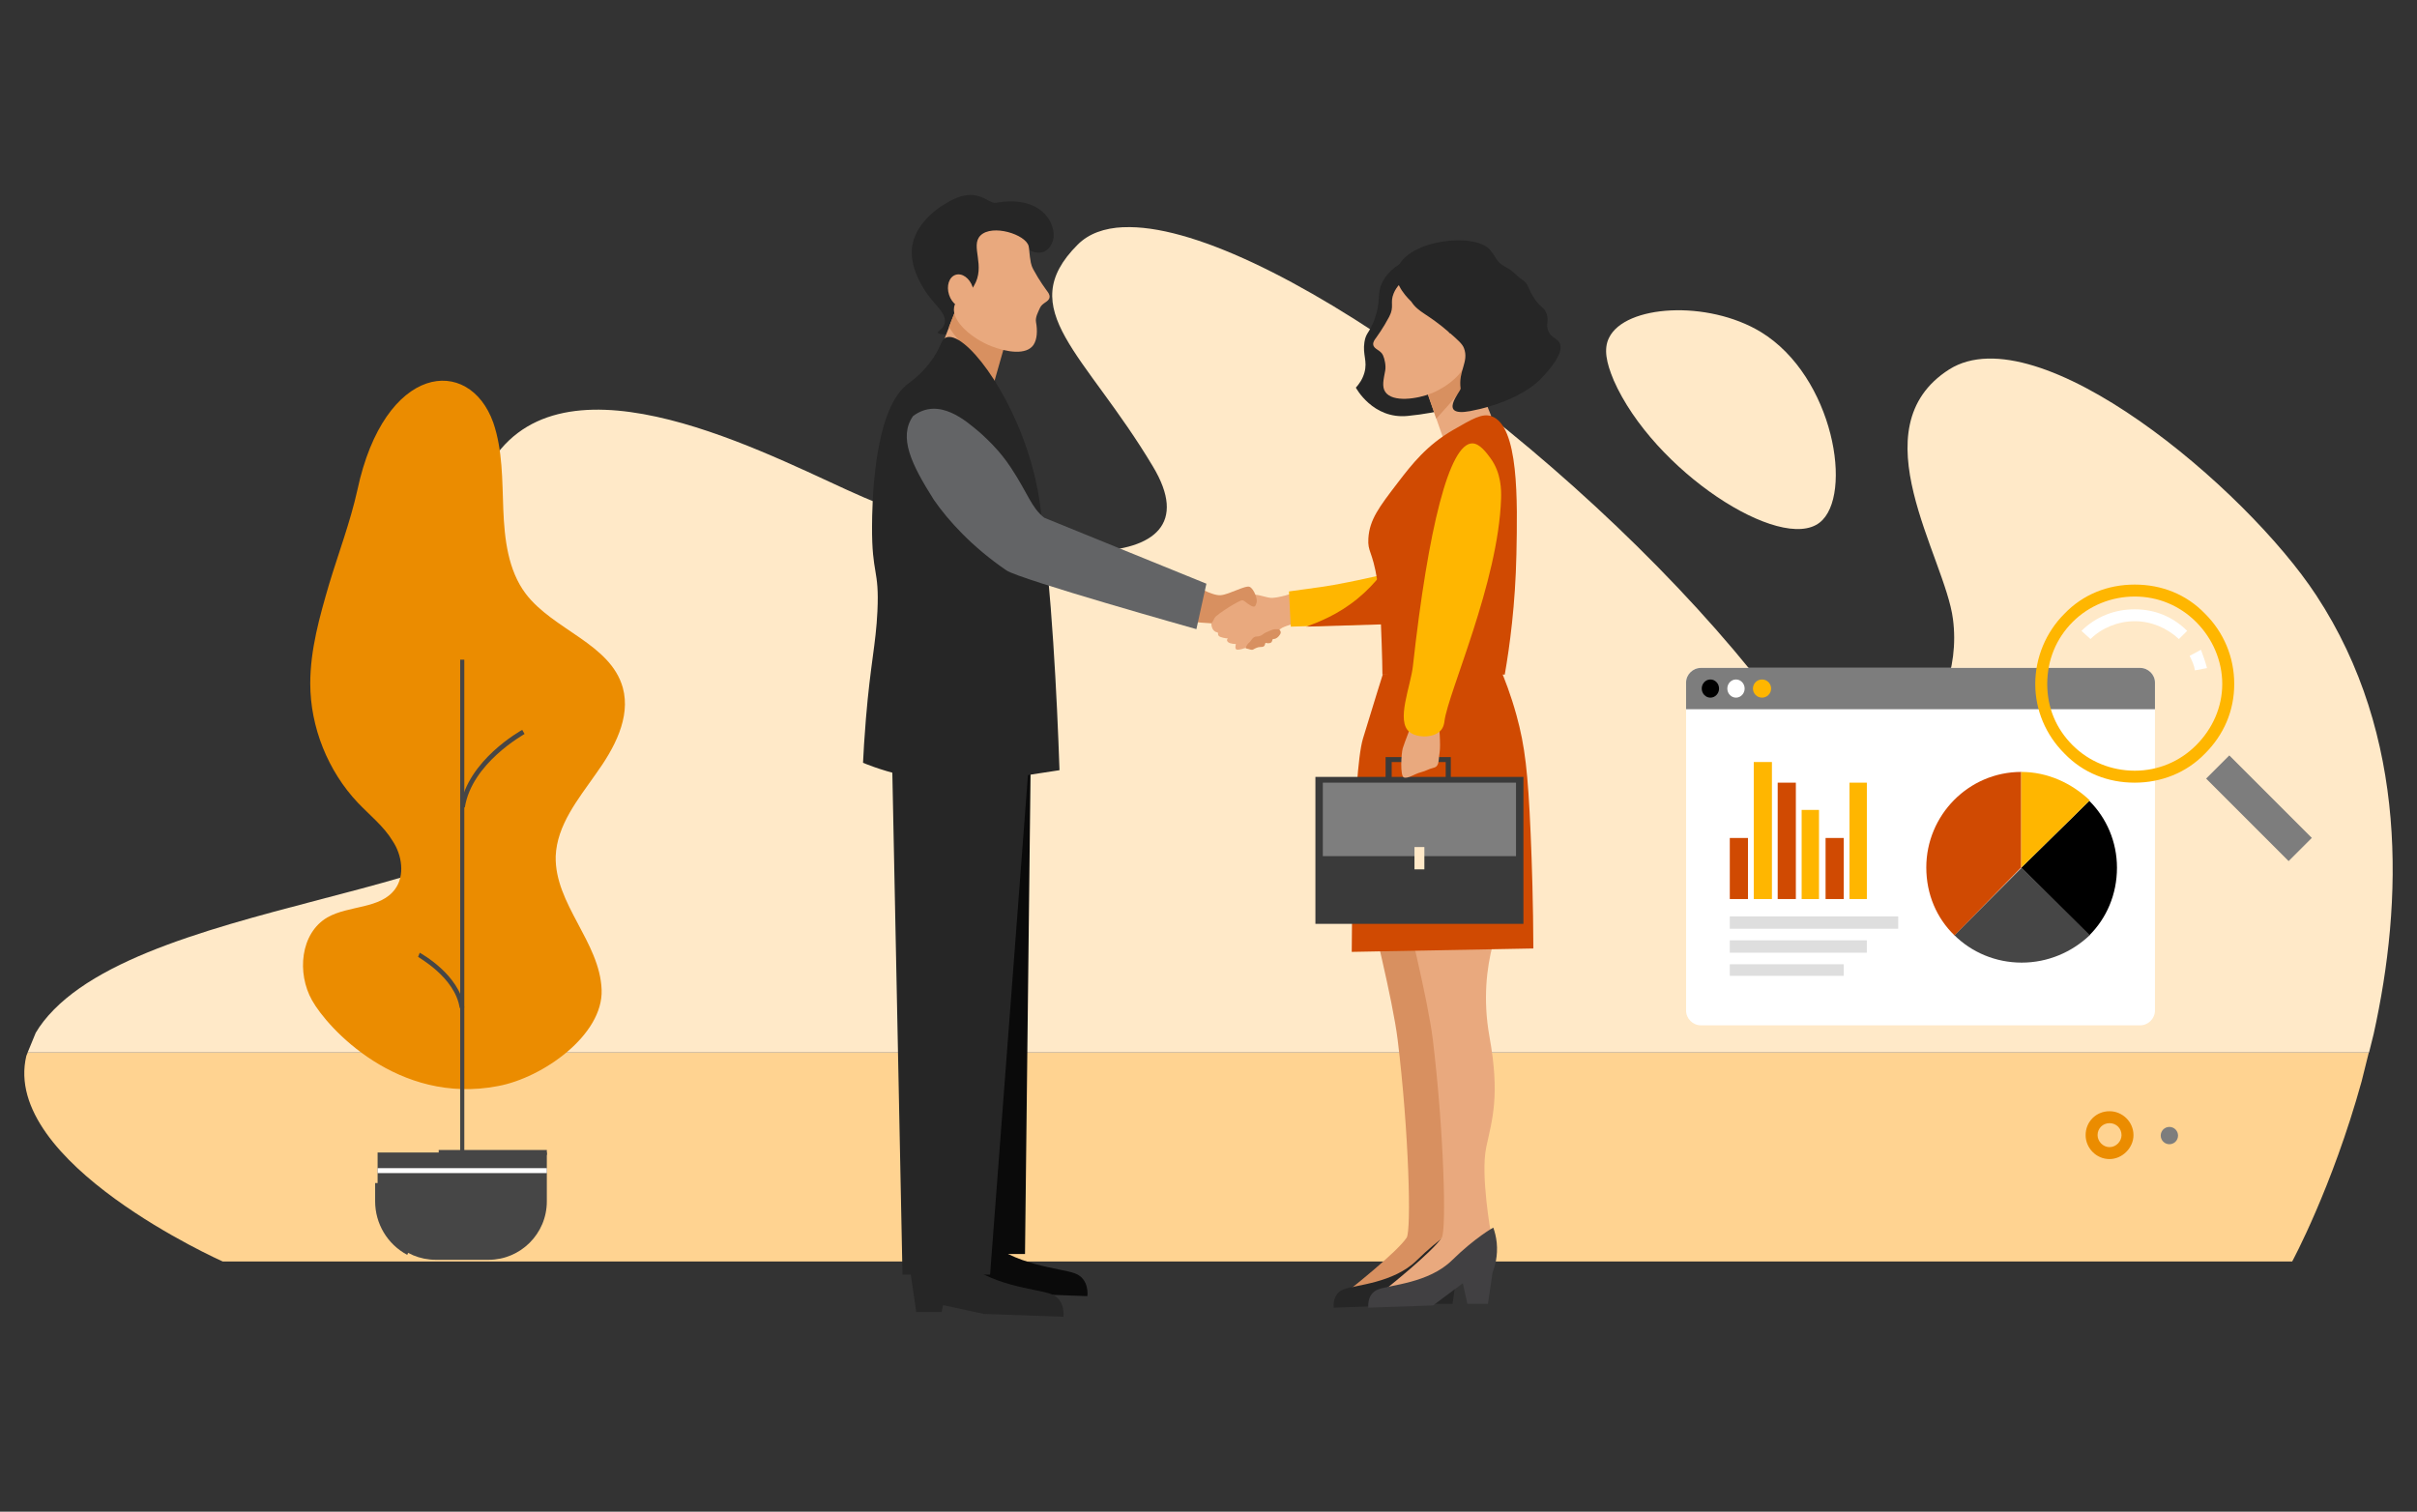 <?xml version="1.0" encoding="UTF-8"?>
<svg id="Layer_1" data-name="Layer 1" xmlns="http://www.w3.org/2000/svg" xmlns:xlink="http://www.w3.org/1999/xlink" viewBox="0 0 801 501">
  <rect x="0" y="0" width="801" height="501" fill="#333333" stroke="none"/>
  <defs>
    <style>
      .cls-1, .cls-2, .cls-3, .cls-4, .cls-5, .cls-6, .cls-7, .cls-8, .cls-9, .cls-10, .cls-11, .cls-12, .cls-13, .cls-14, .cls-15, .cls-16, .cls-17, .cls-18, .cls-19, .cls-20, .cls-21, .cls-22, .cls-23 {
        stroke-width: 0px;
      }

      .cls-1, .cls-2, .cls-3, .cls-4, .cls-5, .cls-6, .cls-8, .cls-9, .cls-10, .cls-12, .cls-13, .cls-15, .cls-16, .cls-17, .cls-20, .cls-21, .cls-23 {
        fill-rule: evenodd;
      }

      .cls-1, .cls-22 {
        fill: #d04a02;
      }

      .cls-2 {
        fill: #3a3a3a;
      }

      .cls-3, .cls-18 {
        fill: #464646;
      }

      .cls-4 {
        fill: #e9a97e;
      }

      .cls-6 {
        fill: #eb8c00;
      }

      .cls-7 {
        fill: none;
      }

      .cls-8 {
        fill: #262626;
      }

      .cls-9 {
        fill: #7d7d7d;
      }

      .cls-10 {
        fill: #7e7e7e;
      }

      .cls-11, .cls-15 {
        fill: #fff;
      }

      .cls-12 {
        fill: #ffd391;
      }

      .cls-13 {
        fill: #0a0a0a;
      }

      .cls-14 {
        fill: #dedede;
      }

      .cls-24 {
        clip-path: url(#clippath);
      }

      .cls-16 {
        fill: #414042;
      }

      .cls-17 {
        fill: #d89060;
      }

      .cls-19, .cls-21 {
        fill: #ffb600;
      }

      .cls-20 {
        fill: #636466;
      }

      .cls-23 {
        fill: #ffe9c8;
      }
    </style>
    <clipPath id="clippath">
      <rect class="cls-7" x="8.05" y="64.6" width="784.9" height="371.79"/>
    </clipPath>
  </defs>
  <g class="cls-24">
    <g>
      <path class="cls-12" d="m9.18,348.85h775.84l-2.38,9.56c-9.76,35.26-23,59.66-23,59.66H73.79S.24,385.38,8.73,349.93l.44-1.08Z"/>
      <path class="cls-23" d="m372.3,75.31c44.47-1.98,147.9,72.89,208.03,147.07,41.05,50.74,71.15,15.5,66.89-17.17-2.59-20.66-31.78-63.35-1.22-82.8,29.49-18.53,98.21,39.2,121.62,74.9,30.64,46.64,28.66,101.83,19.02,145.35l-1.54,6.18H9.15l2.69-6.55c1.5-2.55,3.48-5.1,5.99-7.65,40.14-40.87,176.66-38.28,165.1-83.71-11.55-45.43-40.14-60.77-21.59-95.26,22.35-41.32,87.72-7.75,119.34,6.68,58.83,27.04,124.05,29.93,101.4-7.75-22.5-37.68-46.52-51.96-24.93-73.53,3.65-3.65,8.8-5.5,15.15-5.78Z"/>
      <path class="cls-23" d="m534.75,125.93c-2.43-5.77-3.34-10.33-1.52-13.97,5.31-10.94,32.64-12.61,50.25-1.97,24.29,14.73,30.82,54.37,19.58,63.18-12.9,10.18-55.11-17.16-68.32-47.23"/>
      <path class="cls-4" d="m428.94,196.47s-5.77,1.94-8.02,1.65c-2.25-.29-4.6-1.62-7.83-.81-3.23.81-11.64,7.35-11.64,9.3s1.08,2.83,1.86,2.93c.78.1-.19,1.08,1.17,1.56,1.37.49,2.45.49,2.45.49,0,0-.68.49,0,1.17.68.68,2.64.68,2.64.68,0,0-.49,1.66.29,1.85.78.19,2.68-.49,2.68-.49,0,0,2.4.49,5.92-1.46,3.52-1.95,4.99-4.51,6.45-5.28,1.46-.77,6.36-2.16,6.36-2.16l-2.35-9.44h.01Z"/>
      <path class="cls-17" d="m423.77,208.51s1.09.69.49,1.68c-.59.98-1.38,1.58-2.17,1.58s-.1,1.18-1.38,1.38c-1.28.2-1.28-.53-1.48.36-.2.88-.79.92-1.58.92s-1.58.4-2.27.79c-.69.39-1.32-.14-2.11-.24-.79-.1.04-1.53.72-2.02.69-.5,1.06-2.02,2.54-2.02s2.2-.99,2.89-1.28c.69-.29,2.42-1.13,3.01-1.13h1.34Z"/>
      <path class="cls-17" d="m395.46,193.73s6.17,3.82,9.12,3.53c2.94-.29,8.23-3.43,9.6-2.75,1.37.69,2.65,4.02,2.26,5.2-.39,1.18-.49,1.77-1.96.98-1.47-.78-2.06-1.76-2.85-1.76s-8.13,4.32-9.12,5.99l-.98,1.67-11.56-.81,5.49-12.04h0Z"/>
      <path class="cls-8" d="m329.98,67.22c-2.62.47-6.3-6.29-16.62.27-.05.03-.16.09-.29.16-1.06.61-10.34,6.15-10.9,15.16-.43,7.14,4.75,14.16,5.74,15.44,2.6,3.4,5.78,5.86,5.16,8.86-.42,2.03-2.51,2.59-2.29,3.15.61,1.57,18.36.31,21.78-8.01,3.37-8.19-9.02-18.69-6.02-22.3,1.15-1.39,4.53-1.69,13.76,2.29.85.72,1.83,1.2,2.82,1.4.37.08,1.7.27,2.91-.25,2.05-.86,3.05-3.43,3.15-4.86.4-5.37-4.73-13.88-19.2-11.29h0Z"/>
      <path class="cls-4" d="m330.87,112.65l-3.61,10.69-2.53,7.47-15.76-8.2,5.56-14.25,3.3-8.46,13.02,12.75Z"/>
      <path class="cls-17" d="m333.33,113.09l-4.27,14.99c-1.09-1.16-4.2-7.16-5.57-8.65-4.66-5.1-7.4-8.52-9.03-11.04l3.31-8.49,15.57,13.19h0Z"/>
      <path class="cls-4" d="m322.72,94.8c4.1-6.74-1.29-13.25,2.21-16.75,3.88-3.86,14.99-.39,15.97,3.53.26,1.07.17,2.53.72,5.46.12.66.37,1.39.85,2.3,2,3.73,4.28,6.77,4.28,6.77.62.83,1.21,1.56,1.07,2.45-.24,1.56-2.42,1.71-3.21,3.56-.52,1.21-1.58,3.03-1.27,4.65.53,2.81.37,5.74-.83,7.52-2.36,3.5-8.87,2.44-14,.44-6.04-2.35-13.21-8.09-12.31-12.97.59-3.16,3.98-2.76,6.54-6.97h0Z"/>
      <path class="cls-4" d="m322.35,95.16c.96,2.96,0,5.93-2.17,6.63-2.16.7-4.69-1.12-5.66-4.08-.96-2.96.01-5.93,2.17-6.63,2.16-.7,4.69,1.12,5.66,4.08Z"/>
      <path class="cls-17" d="m487.63,301.52s-10.07,17.08-5.55,42.03c3.55,19.59.94,27.34-1.06,36.64-2,9.29,1.63,28.93,1.63,28.93,0,0-27.16,21.5-30.22,20.97-3.06-.53-5.29-2.58-5.29-2.58,0,0,15.91-12.55,19.03-17.33,1.6-2.45.75-35.04-2.98-65.57-1.61-13.22-9.13-43.09-9.13-43.09h33.56Z"/>
      <path class="cls-8" d="m483.12,406.85c.48,1.34.93,3.03,1.13,5.01.43,4.34-.59,7.86-1.38,9.9l-1.5,10.36h-6.77l-1.51-6.82-9.78,7.33-21.32.76s-.64-4.57,3.26-6.07c3.9-1.49,16.6-2.05,24.27-9.62,7.67-7.56,13.61-10.85,13.61-10.85Z"/>
      <path class="cls-4" d="m499.13,301.52s-10,17.08-5.52,42.03c3.53,19.59.93,27.34-1.06,36.64-1.99,9.29,1.62,28.93,1.62,28.93,0,0-26.97,21.5-30.01,20.97-3.04-.53-5.26-2.58-5.26-2.58,0,0,15.8-12.55,18.9-17.33,1.59-2.45.74-35.04-2.95-65.57-1.6-13.22-9.07-43.09-9.07-43.09h33.34Z"/>
      <path class="cls-16" d="m494.88,406.85c.48,1.34.93,3.03,1.14,5.01.43,4.34-.6,7.86-1.39,9.9l-1.52,10.36h-6.81l-1.52-6.82-9.85,7.33-21.46.76s-.64-4.57,3.28-6.07c3.92-1.49,16.7-2.05,24.42-9.62,7.71-7.56,13.7-10.85,13.7-10.85Z"/>
      <path class="cls-8" d="m467.94,85.4c-6.49,2.75-9.01,6.14-10.1,8.77-1.56,3.78-.18,5.95-2.4,11.89-1.65,4.4-2.77,4.16-3.26,7.32-.66,4.21,1.08,6.2,0,10.09-.63,2.28-1.88,3.95-2.85,5,0,0,5.58,10.52,17.16,9.38,11.58-1.14,16.22-3.43,16.22-3.43l-14.77-49.01h0Z"/>
      <path class="cls-21" d="m427.17,196.01l.6,11.67,5.03-.15,25.56-.77,7.24-12,4.25-7.05s-1.17.29-3.1.76c-2.3.56-5.68,1.36-9.44,2.22-6.55,1.49-14.26,3.12-19.46,3.84l-10.69,1.48h0Z"/>
      <path class="cls-1" d="m432.92,207.68l25.54-.77,7.23-12.06c.59-2.2.95-4.34,1.15-6.32-2.3.56-5.68,1.37-9.43,2.23-1.95,2.47-4.41,5.1-7.55,7.67-6.59,5.38-12.87,7.71-16.94,9.25Z"/>
      <path class="cls-4" d="m472.31,128.22l3.7,10.54,2.59,7.37,15.6-8.26-5.68-14.04-3.37-8.34-12.84,12.73Z"/>
      <path class="cls-17" d="m472.31,128.09l3.68,10.65c1.07-1.17,2.27-2.51,3.61-4.01,4.58-5.13,7.25-8.56,8.85-11.09l-3.36-8.43-12.78,12.87h0Z"/>
      <path class="cls-4" d="m484.77,87.37c-2.55-1.95-6.67-.34-11.67,1.6-4.25,1.65-9.31,3.61-11.22,8.22-1.35,3.24.33,4.3-1.5,7.79-1.97,3.75-4.23,6.82-4.23,6.82-.62.84-1.2,1.57-1.05,2.46.26,1.56,2.44,1.69,3.25,3.53.53,1.21,1.01,3.4.71,5.04-.51,2.82-1.19,5.3.04,7.08,2.4,3.5,10.48,2.4,15.54.36.66-.27,11.04-4.59,12.23-13.11.33-2.36.11-6.16-1.86-7.18-1.82-.95-4.25.96-4.77.27-.57-.76,2.2-3.2,3.98-6.12,3.32-5.45,4.07-14.05.53-16.76h.01Z"/>
      <path class="cls-1" d="m496.96,221.09c1.62,3.75,3.74,9.19,5.6,15.94,2.83,10.23,3.82,19.04,4.69,39.09.46,10.58.85,23.47.91,38.22l-60.19,1.13s.2-59.11,3.73-70.72c3.53-11.61,6.58-21.31,6.58-21.31l38.69-2.35Z"/>
      <path class="cls-1" d="m494.21,137.92c-3-1-6.22.87-12.66,4.59-8.71,5.04-13.61,11.31-18.23,17.34-6.29,8.22-9.46,12.35-9.84,18.61-.28,4.56,1.31,3.9,2.92,13.74.92,5.67,1.12,10.8,1.49,21.06.16,4.28.22,7.84.25,10.31h40.54c1.65-9.47,3.51-23.19,3.86-39.83.36-17.61.88-42.75-8.32-45.81Z"/>
      <path class="cls-2" d="m459.18,258.84h2.03v-6.28h17.9v6.28h1.69v-7.93h-21.61v7.93h0Z"/>
      <path class="cls-2" d="m504.87,257.48h-68.94v48.7h68.94v-48.7h0Z"/>
      <path class="cls-10" d="m502.41,283.74h-64.02v-24.35h64.02v24.35Z"/>
      <path class="cls-4" d="m476.83,239.55s.71,7.27.25,9.94c-.46,2.66,0,4.47-1.99,4.97-1.99.5-2.18.95-4.24,1.49-2.06.53-4.3,2.22-5.61,1.7-1.32-.53-.84-8.01-.37-9.65.47-1.64,3.53-9.4,3.53-9.4l8.44.95Z"/>
      <path class="cls-21" d="m487.93,146.95c2.43-.01,4.71,3.11,6.03,4.91,3.62,4.95,3.58,10.72,3.5,13.34-.87,27.87-17.61,64.41-18.77,73.86-.06.47-.22,2.04-1.4,3.21-2.43,2.4-7.73,2.26-10.14.36-4.62-3.63.35-15.13,1.09-21.87,5.09-45.94,12.09-73.79,19.69-73.82Z"/>
      <path class="cls-8" d="m463.08,89.03c-1.84,5.23,4.46,10.69,4.63,10.94,2.45,3.73,5.18,3.77,12.63,10.26,2.86,2.49,4.3,3.76,4.83,5.17,1.72,4.53-1.93,7.46-1.11,13.38.12.85-7.83,9.49,3.13,7.47,8.46-1.56,18.91-5.47,24.28-11.57,1.7-1.93,7.06-7.7,5.4-11.01-.8-1.61-2.75-1.62-3.76-3.98-.92-2.14.25-3.13-.5-5.54-.72-2.3-2.03-2.15-3.84-4.8-2.73-3.99-2.04-5.16-4.25-6.63-2.3-1.53-2.88-2.89-5.58-4.24-3-1.51-2.89-2.95-5.04-5.57-4.99-6.07-27.44-3.48-30.8,6.1h0Z"/>
      <path class="cls-23" d="m472.04,288.12h-3.28v-7.39h3.28v7.39Z"/>
      <path class="cls-13" d="m309.41,396.73c-.59,1.66-1.15,3.75-1.4,6.2-.53,5.37.73,9.73,1.7,12.25l1.87,12.82h8.39l.51-2.3,13.47,2.92,26.41.94s.79-5.65-4.04-7.51c-4.83-1.85-20.56-2.54-30.06-11.9-9.5-9.36-16.86-13.42-16.86-13.42Z"/>
      <path class="cls-13" d="m341.82,230.6l-2.13,185h-32.91l-3.82-187.13,38.85,2.13Z"/>
      <path class="cls-8" d="m301.48,403.57c-.59,1.66-1.15,3.75-1.4,6.2-.53,5.37.73,9.73,1.7,12.25l1.87,12.82h8.39l.51-2.3,13.47,2.92,26.41.94s.79-5.65-4.04-7.51c-4.83-1.85-20.56-2.54-30.06-11.9-9.5-9.36-16.86-13.42-16.86-13.42Z"/>
      <path class="cls-8" d="m341.54,245.33l-13.42,177.11h-29.03l-3.79-187.13,46.23,10.01Z"/>
      <path class="cls-8" d="m313.5,111.86c-1.9.78-1.37,3.25-5.5,8.55-3.17,4.06-6.23,6.11-7.41,7.05-11.37,8.95-11.55,41.03-11.59,46.87-.09,16.42,2.45,14.02,1.78,28.23-.52,11.1-2.29,17.23-3.82,35.72-.51,6.19-.8,11.26-.95,14.52,0,0,20.93,9.23,43.02,5.85l22.09-3.39c-.83-24.27-2.58-59.53-6.4-87.77-.21-1.61-.95-6.9-2.86-13.67-6.93-24.62-22.44-44.38-28.36-41.95Z"/>
      <path class="cls-20" d="m346.06,171.58c-4.31-3.38-5.3-7.89-11.03-16.58-1.04-1.58-2.02-2.88-2.82-3.88,0,0-.67-.84-1.38-1.66-2.36-2.74-5.45-5.56-6.18-6.18-4.46-3.74-13.44-11.86-22.06-5.39-4.91,7.02-.57,15.98,6.93,27.81,4.65,6.72,12.53,15.5,24.02,23.34,4.43,3.02,62.95,19.47,62.95,19.47l3.32-15.06-53.75-21.86Z"/>
      <path class="cls-6" d="m118.42,162.47c-2.34,10.52-6.24,20.84-9.36,31.16-3.12,10.71-6.24,21.62-6.24,32.91,0,14.41,5.85,29.02,15.8,39.53,3.9,4.09,8.58,7.79,11.51,12.66,3.12,4.67,4.1,11.49.78,15.97-4.88,6.62-15.22,5.26-22.43,9.35-8.97,5.26-10.14,18.5-5.07,27.46,5.07,9.15,28.48,34.86,61.64,28.43,14.83-2.73,34.92-16.94,34.33-31.94-.59-15.77-15.6-28.43-15.22-44.2.39-10.32,7.41-18.89,13.27-27.26,6.05-8.37,11.7-18.69,8.97-28.63-4.1-14.6-23.02-19.08-32.19-31.16-5.85-7.79-7.02-18.11-7.41-27.85-.39-9.74-.19-19.67-3.32-28.82-8-22.4-36.09-19.67-45.06,22.4"/>
      <rect class="cls-18" x="152.5" y="218.63" width="1.37" height="169.35"/>
      <path class="cls-3" d="m154.05,267.6l-1.55-.2c2.52-15.51,19.98-25.13,20.56-25.52l.78,1.37c-.19.2-17.46,9.62-19.79,24.34"/>
      <path class="cls-3" d="m152.34,334.08c-1.53-10.23-13.79-16.79-13.79-16.98l.57-1.35c.57.39,13.02,7.14,14.75,18.14l-1.53.19"/>
      <path class="cls-3" d="m161.95,417.52h-17.53c-10.71,0-19.28-8.6-19.28-19.34v-16.22h56.08v16.22c0,10.75-8.76,19.34-19.28,19.34"/>
      <path class="cls-3" d="m134.96,415.88c-6.58-3.51-10.64-10.34-10.64-17.75v-6.05h1.55v6.05c0,6.83,3.67,13.27,9.67,16.39l-.58,1.37"/>
      <rect class="cls-11" x="125.14" y="387.15" width="56.08" height="1.64"/>
      <rect class="cls-18" x="145.39" y="381.13" width="35.84" height="1.64"/>
      <path class="cls-15" d="m709.21,339.82h-145.49c-2.72,0-4.95-2.22-4.95-4.94v-108.59c0-2.71,2.23-4.94,4.95-4.94h145.49c2.72,0,4.95,2.22,4.95,4.94v108.59c0,2.71-2.23,4.94-4.95,4.94Z"/>
      <path class="cls-9" d="m709.21,221.36h-145.49c-2.72,0-4.95,2.2-4.95,4.89v8.79h155.39v-8.79c0-2.69-2.23-4.89-4.95-4.89Z"/>
      <path class="cls-5" d="m563.96,228.2c0-1.66,1.29-3.01,2.87-3.01s2.87,1.35,2.87,3.01-1.29,3.01-2.87,3.01-2.87-1.35-2.87-3.01Z"/>
      <path class="cls-15" d="m572.44,228.2c0-1.66,1.29-3.01,2.87-3.01s2.87,1.35,2.87,3.01-1.29,3.01-2.87,3.01-2.87-1.35-2.87-3.01Z"/>
      <path class="cls-21" d="m580.93,228.2c0-1.66,1.35-3.01,3.01-3.01s3.01,1.35,3.01,3.01-1.35,3.01-3.01,3.01-3.01-1.35-3.01-3.01Z"/>
      <rect class="cls-22" x="573.26" y="277.72" width="6.02" height="20.24"/>
      <rect class="cls-19" x="581.2" y="252.55" width="6.02" height="45.41"/>
      <rect class="cls-22" x="589.13" y="259.39" width="6.02" height="38.57"/>
      <rect class="cls-19" x="597.07" y="268.42" width="5.75" height="29.55"/>
      <rect class="cls-22" x="605" y="277.72" width="6.02" height="20.24"/>
      <rect class="cls-19" x="612.93" y="259.39" width="5.75" height="38.57"/>
      <rect class="cls-14" x="573.26" y="303.71" width="55.81" height="4.1"/>
      <rect class="cls-14" x="573.26" y="311.64" width="45.41" height="4.1"/>
      <rect class="cls-14" x="573.26" y="319.58" width="37.75" height="3.83"/>
      <path class="cls-5" d="m701.57,287.58c0,8.87-3.47,16.75-9.17,22.42l-22.56-22.42,22.56-22.17c5.7,5.67,9.17,13.55,9.17,22.17Z"/>
      <path class="cls-3" d="m692.55,309.94c-5.95,5.65-13.88,9.09-22.56,9.09s-16.61-3.44-22.31-9.09l22.31-22.37,22.56,22.37Z"/>
      <path class="cls-1" d="m669.84,255.83v31.66l-22.12,22.51c-5.9-5.69-9.34-13.61-9.34-22.51,0-17.31,14.01-31.66,31.46-31.66Z"/>
      <path class="cls-21" d="m692.55,265.26l-22.71,22.31v-31.74c8.73,0,16.72,3.72,22.71,9.42Z"/>
      <path class="cls-21" d="m707.46,259.39c-8.92,0-17.1-3.22-23.3-9.66-6.2-6.19-9.67-14.37-9.67-23.04s3.47-17.1,9.67-23.29c6.2-6.44,14.38-9.66,23.3-9.66s17.1,3.22,23.3,9.66h0c6.2,6.19,9.67,14.37,9.67,23.29s-3.47,16.85-9.67,23.04c-6.2,6.44-14.63,9.66-23.3,9.66Zm0-61.69c-7.68,0-15.12,2.97-20.57,8.42-5.45,5.45-8.43,12.64-8.43,20.56s2.97,14.87,8.43,20.32c5.45,5.45,12.89,8.42,20.57,8.42s14.87-2.97,20.32-8.42c5.46-5.45,8.68-12.64,8.68-20.32s-3.22-15.11-8.68-20.56h0c-5.45-5.45-12.64-8.42-20.32-8.42Z"/>
      <path class="cls-15" d="m727.4,222.18c-.25-1.77-1-3.29-1.75-4.81l3.75-2.03c.75,2.03,1.5,4.05,2,6.08l-4,.76Z"/>
      <path class="cls-15" d="m722.09,211.79c-3.97-3.69-9.19-5.91-14.65-5.91s-10.93,2.22-14.65,5.91l-2.98-2.71c4.72-4.68,10.93-7.14,17.63-7.14s12.67,2.46,17.39,7.14l-2.73,2.71Z"/>
      <path class="cls-9" d="m766.14,277.7l-7.68,7.68-27.34-27.34,7.68-7.68,27.34,27.34Z"/>
      <path class="cls-9" d="m716.07,376.35c0-1.59,1.29-2.87,2.87-2.87s2.87,1.29,2.87,2.87-1.29,2.87-2.87,2.87-2.87-1.29-2.87-2.87Z"/>
      <path class="cls-6" d="m699.11,384.14c-4.46,0-7.93-3.72-7.93-7.93,0-4.46,3.47-7.93,7.93-7.93,4.22,0,7.93,3.47,7.93,7.93,0,4.22-3.72,7.93-7.93,7.93Zm0-11.9c-2.23,0-3.97,1.73-3.97,3.97,0,1.98,1.73,3.97,3.97,3.97s3.97-1.98,3.97-3.97c0-2.23-1.73-3.97-3.97-3.97Z"/>
    </g>
  </g>
</svg>